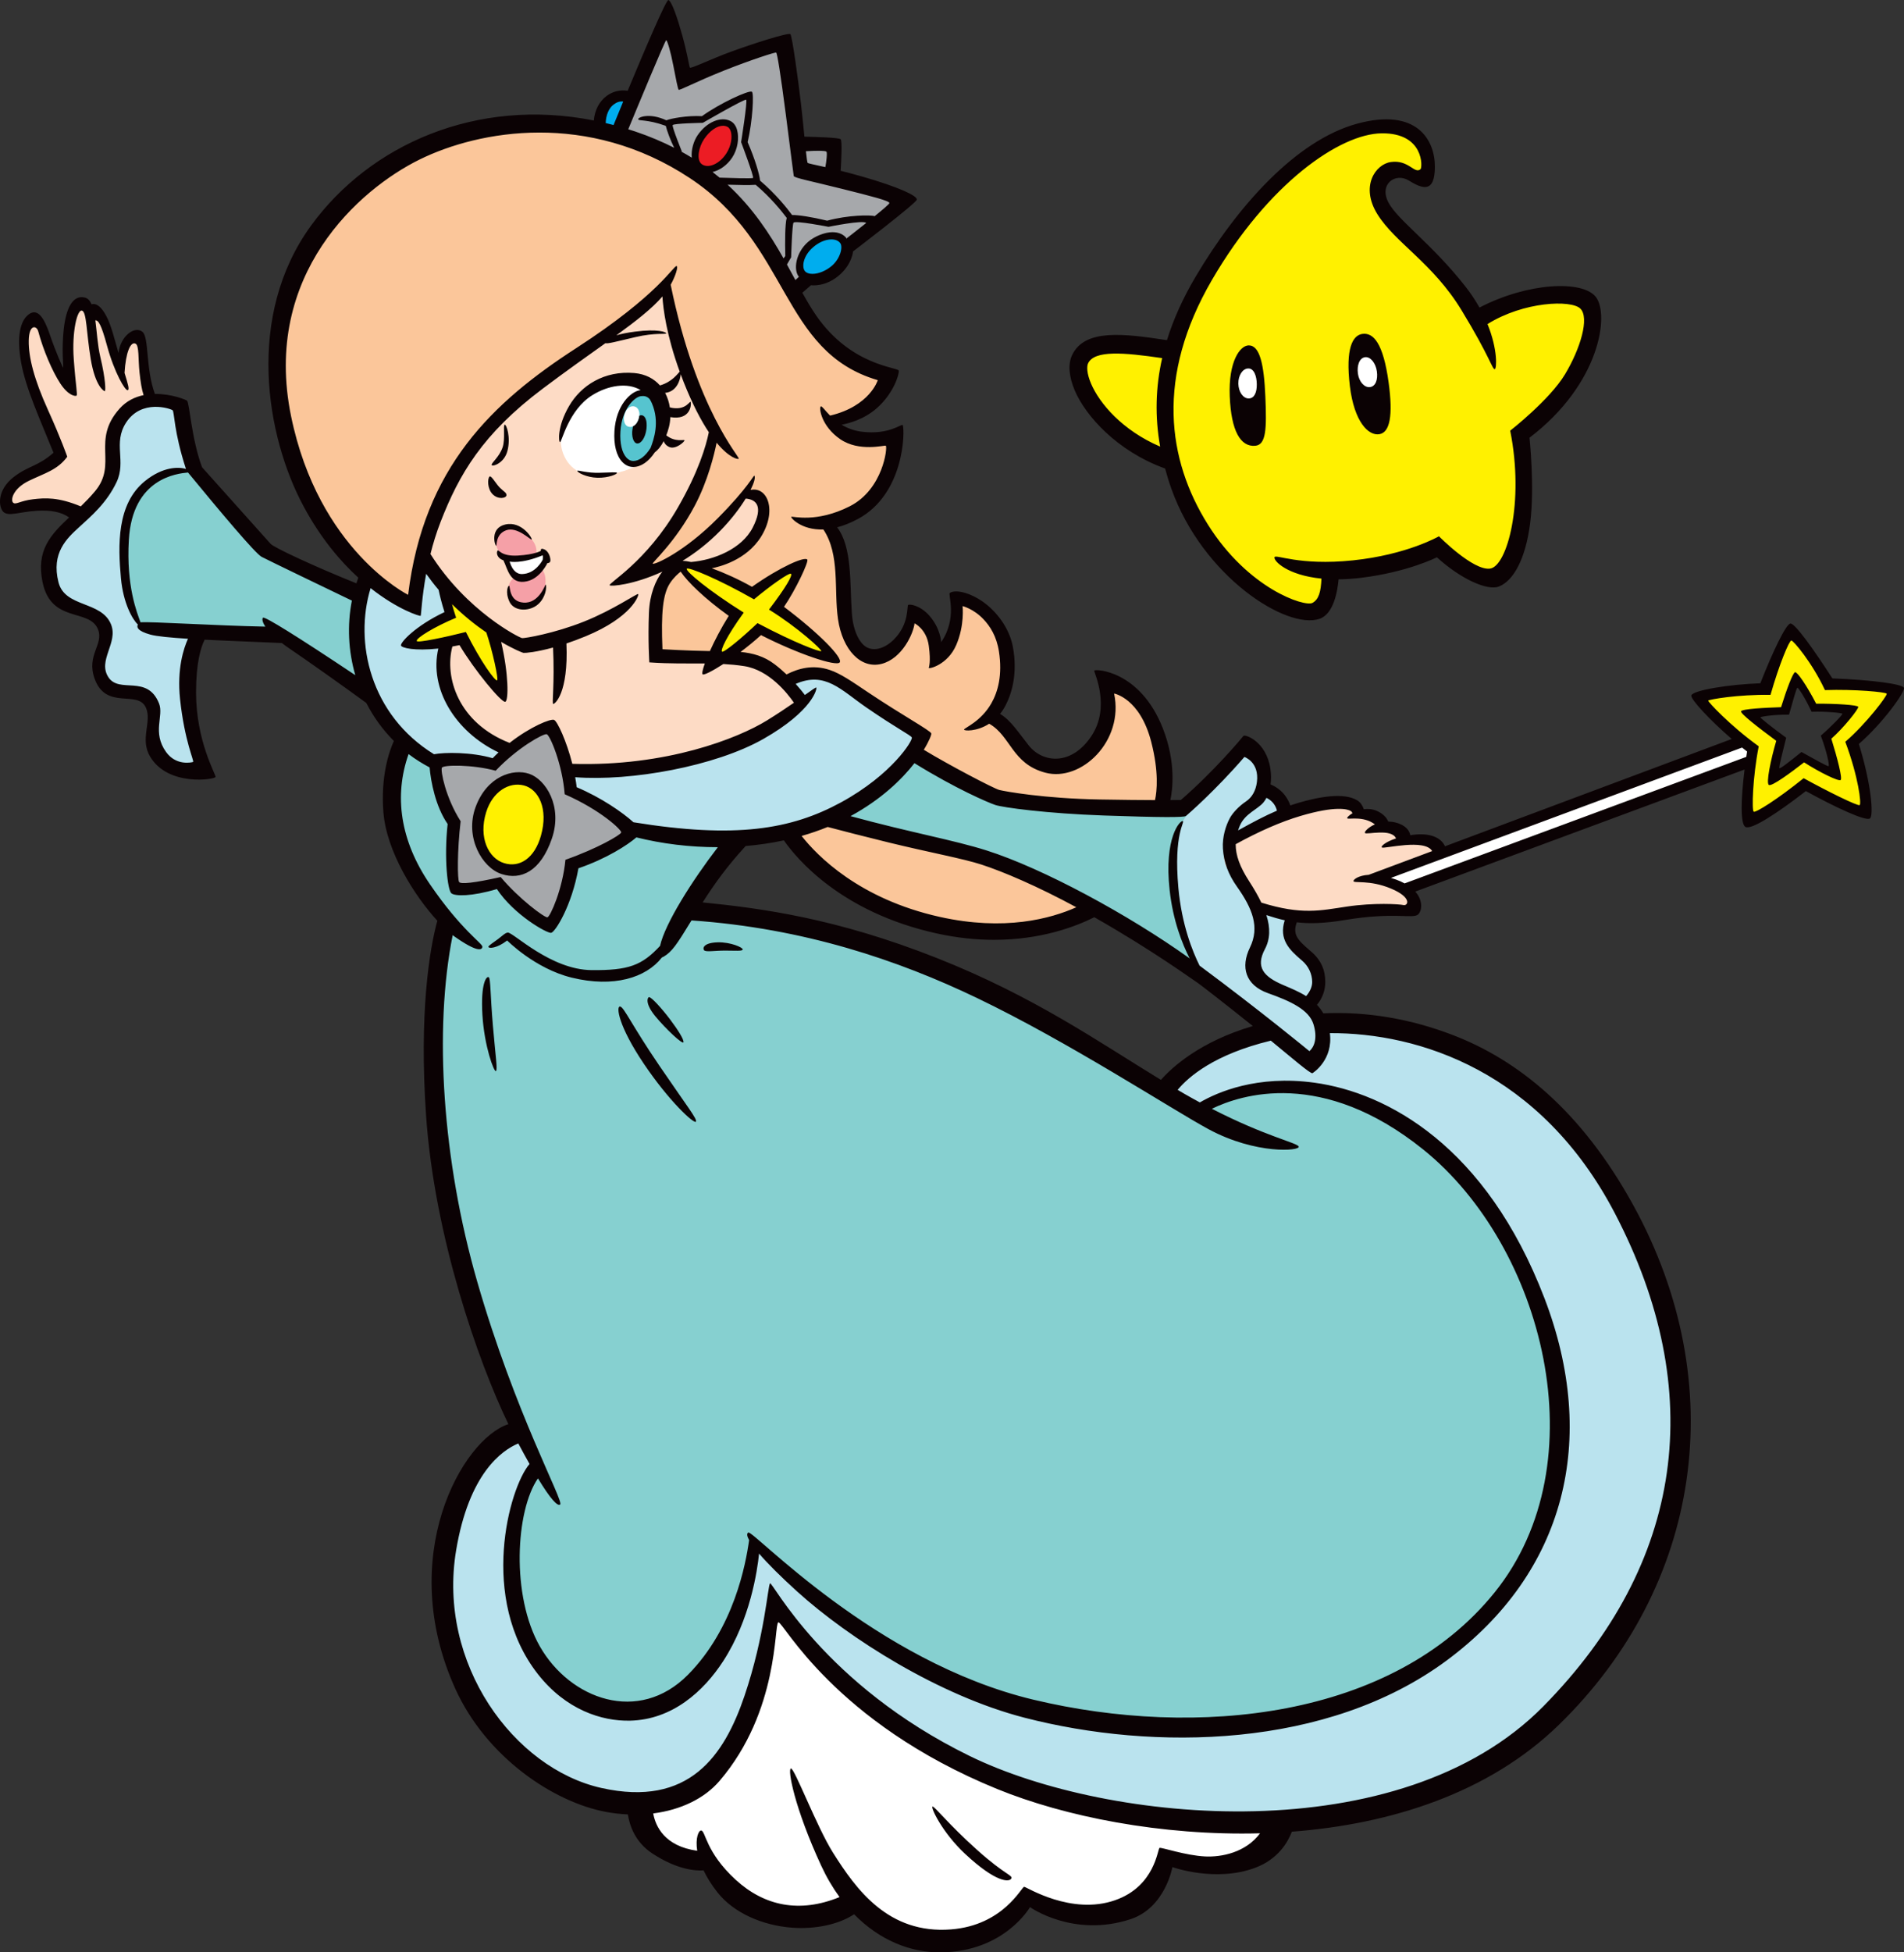 <?xml version="1.0" encoding="utf-8"?>
<!-- Generator: Adobe Illustrator 16.0.0, SVG Export Plug-In . SVG Version: 6.00 Build 0)  -->
<!DOCTYPE svg PUBLIC "-//W3C//DTD SVG 1.1//EN" "http://www.w3.org/Graphics/SVG/1.1/DTD/svg11.dtd">
<svg version="1.1" id="Layer_1" xmlns="http://www.w3.org/2000/svg" xmlns:xlink="http://www.w3.org/1999/xlink" x="0px" y="0px"
	 width="6809.359px" height="6979.56px" viewBox="0 0 6809.359 6979.56" enable-background="new 0 0 6809.359 6979.56"
	 xml:space="preserve">
<rect x="0" y="0" width="6809.359" height="6979.56" fill="#333333" stroke="none"/>
<g>
	<path fill="#FBC69A" d="M2382.631,1018.321c0,0-161.015,174.418-330.048,257.575c-169.067,83.157-300.402,267.973-407.88,407.85
		c-142.195,185.137-160.984,493.706-160.984,493.706s-330.022-160.993-437.356-547.356
		c-107.334-386.362-75.138-882.788,485.622-1118.88C2092.8,275.064,2559.684,618.521,2642.841,739.288
		c83.216,120.743,271.014,456.116,338.102,504.445c67.059,48.295,185.132,99.28,185.132,99.28s-8.02,115.295-190.487,171.703
		c0,0,59.006,64.394,104.641,61.695c45.601-2.631,118.103-10.735,118.103-10.735s5.3,238.812-225.467,305.896
		c0,0,37.581,131.486,40.275,233.433c2.694,102.004,21.454,238.786,93.927,249.529c72.446,10.744,144.86-88.545,150.274-150.215
		c0,0,85.821,18.788,93.9,134.143c0,0,37.552-2.69,56.315-69.749c18.788-67.084,18.788-126.123,18.788-126.123
		s152.965,21.42,171.729,174.385c18.822,152.939-45.605,241.485-45.605,241.485s64.428,56.314,101.954,128.812
		c37.552,72.473,152.931,64.368,217.325,18.764c64.394-45.631,112.664-174.419,85.881-270.984c0,0,150.3,13.435,212.004,273.708
		c61.67,260.215-244.201,536.638-244.201,536.638s-305.871,163.624-654.686,34.827c-348.841-128.787-434.688-316.58-442.737-311.25
		c-8.049,5.38-464.194-633.203-472.273-633.203c-8.02,0-21.457-214.644,61.759-308.569l-40.275-8.045l-112.689,48.296
		c0,0,131.482-142.222,193.211-268.319c61.704-126.131,88.542-262.938,88.542-262.938s-53.681-102.005-107.33-254.91
		C2385.266,1128.32,2382.631,1018.321,2382.631,1018.321z"/>
	<g>
		<path fill="#BAE3EE" d="M693.95,1675.668l-46.448-230.675c0,0-109.151-48.329-182.472,16.04
			c-73.35,64.394-60.827,152.087-71.566,196.815c-10.743,44.694-1.783,100.133-105.517,193.182
			c-103.768,92.989-146.674,160.984-91.236,266.506c55.438,105.571,146.674,35.789,180.654,125.245
			c33.98,89.415-48.324,84.001-3.571,189.521c44.695,105.58,114.478-1.729,164.526,68.054
			c50.143,69.783-39.339,139.531,30.414,214.635c69.808,75.138,152.088,42.94,152.088,42.94s-69.783-173.541-46.513-304.116
			c23.241-130.575,41.128-178.871,41.128-178.871S701.152,1668.524,693.95,1675.668z"/>
		<path fill="#BAE3EE" d="M1305.755,2053.134c0,0-57.222,257.583,26.842,441.809c84.034,184.285,232.521,225.379,227.137,227.226
			c-5.33,1.779,100.191-33.984,211.093,19.641l50.112-62.581c0,0-288.018-114.477-227.225-379.229c0,0-123.403,19.699-127.004-3.601
			c-3.542-23.241,134.176-94.77,134.176-94.77l-12.468-100.166c0,0-82.339-93.083-82.339-85.906
			c0,7.143-16.069,155.63-23.241,155.63c-7.173,0-82.306-51.871-82.306-51.871S1303.971,2051.354,1305.755,2053.134z"/>
		<path fill="#BAE3EE" d="M2031.977,2752.577c-5.329,1.754,10.77,84.06,10.77,84.06s180.624,67.936,200.324,127.008
			c0,0,198.569,42.907,384.608,32.163c185.983-10.71,336.229-55.463,382.766-94.777c46.542-39.365,232.585-139.522,295.161-275.486
			l-175.3-102.005c0,0-132.388-114.452-212.88-112.664c-80.463,1.813-110.876,28.63-110.876,28.63l55.408,66.207
			c0,0-16.04,57.226-160.955,125.245c-144.886,67.937-468.673,121.62-468.673,121.62H2031.977z"/>
		<path fill="#BAE3EE" d="M4239.354,2892.108c-5.355,1.754-42.881,98.345-41.127,255.787
			c1.787,157.417,94.836,341.618,96.59,346.998c1.764,5.354,248.654,202.146,241.478,202.146
			c-7.134,0-239.714,51.888-361.334,198.536l110.901,80.492c0,0,159.172-109.147,370.298-89.481
			c211.067,19.759,465.075,143.191,679.735,436.539c214.644,293.339,257.609,667.179,232.521,880.06
			c-25.021,212.881-57.311,492.382-477.599,751.34c-354.19,218.202-731.573,227.157-987.368,218.202
			c-255.848-8.922-631.533-107.335-847.897-239.689c-216.507-132.422-456.146-321.589-511.608-375.652
			c0,0-44.729-35.798-46.482-28.63c-1.872,7.176-19.699,325.544-236.181,511.558c-216.394,186.014-508.012-21.428-565.233-175.27
			c-50.286-135.138-94.778-270.106-60.827-404.274c33.985-134.177,94.808-207.501,89.423-207.501
			c-5.354,0-58.979-130.575-71.536-132.329c-12.527-1.788-135.901,33.951-228.979,304.091
			c-92.99,270.073-12.473,407.816,50.108,597.49c62.64,189.555,395.353,477.539,618.918,432.845
			c223.595-44.729,341.668-180.718,389.963-318.402c48.296-137.802,89.453-400.74,89.453-400.74s165.551,213.943,239.692,279.121
			c118.044,103.708,354.141,241.451,432.846,289.747c78.764,48.27,525.894,189.614,833.586,207.5
			c314.624,18.291,759.115-47.359,1001.738-186.047c250.433-143.099,445.402-330.866,604.607-672.568
			c159.162-341.668,125.245-726.251,41.178-1078.63c-84.152-352.387-375.713-642.158-583.205-762.016
			c-207.467-119.865-397.08-153.876-615.316-141.319l-44.693-78.679c0,0,37.551-41.187,26.808-114.502
			c-10.71-73.35-134.117-93.023-89.423-211.068c0,0-101.971-16.132-112.689-16.132c-10.734,0-41.119-71.536-50.049-71.536
			c-8.956,0-57.252-93.016-62.641-93.016c-5.379,0,0-78.653,0-78.653l205.68-102.03c0,0-3.508-57.251-71.503-84.034
			c0,0-4.772-93.285-82.306-169.974C4445.033,2650.598,4239.354,2892.108,4239.354,2892.108z"/>
	</g>
	<path fill="#FFF100" d="M5096.172,643.575c16.133-6.03,27.754-122.552-50.074-168.183
		c-77.777-45.604-219.998-42.911-440.021,144.945c-220.023,187.797-391.752,494.574-418.56,642.158
		c0,0-265.688-72.447-313.983,29.532s158.354,337.157,313.983,347.9c0,0,53.591,204.836,185.077,363.13
		c131.478,158.346,300.566,185.221,330.048,177.108c51.896-14.276,50.96-150.267,50.96-150.267s138.68,1.755,213.783-19.674
		c75.137-21.486,168.16-57.226,168.16-57.226s171.729,131.452,214.61,112.639c42.966-18.797,136.866-214.609,85.906-509.771
		c0,0,158.294-131.511,203.925-230.741c45.631-99.307,115.379-270.157-69.749-264.777c-185.17,5.389-282.604,78.738-282.604,78.738
		s-101.979-157.413-203.958-250.462c-99.104-90.389-178.812-197.048-150.267-243.294
		C4989.783,554.127,5074.753,651.628,5096.172,643.575z"/>
	<path fill="#FFFFFF" d="M4457.59,1286.64c28.452-9.479,56.314,37.586,51.019,85.881c-5.448,48.296-21.546,85.788-42.999,88.513
		c-21.453,2.689-50.986-26.843-50.986-91.202C4414.623,1305.429,4433.445,1294.693,4457.59,1286.64z"/>
	<path fill="#FFFFFF" d="M4876.148,1247.301c18.148-5.558,64.402,26.842,64.402,77.827c0,50.96-5.329,91.235-29.48,96.54
		c-24.178,5.414-67.059-13.408-67.059-77.803C4844.012,1279.497,4841.32,1258.077,4876.148,1247.301z"/>
	<g>
		<path fill="#FDDBC5" d="M1538.306,2019.157l46.481,71.536l21.513,96.65l-17.882,121.586c0,0-43,214.609,225.349,375.652
			l218.21,60.827c0,0,540.238,42.932,829.981-239.697c0,0-57.222-100.191-153.783-135.931
			c-96.595-35.798-372.081-28.655-372.081-28.655s-23.271-237.909,81.398-313.924c0,0,151.151,17.01,229.827-54.561
			c78.737-71.562,132.362-189.581,17.915-203.925c0,0-51.896,80.492-144.886,160.992
			c-93.078,80.518-214.698,109.114-225.408,110.927c-10.714,1.729,100.191-114.502,155.655-220.023
			c55.438-105.546,110.876-289.797,110.876-289.797s-110.876-157.418-143.103-313.014
			c-32.167-155.663-41.152-186.072-41.152-186.072s-130.546,114.502-389.935,295.161
			c-259.362,180.649-364.913,355.953-418.593,477.599c-53.685,121.645-50.084,200.349-50.084,200.349L1538.306,2019.157z"/>
		<path fill="#FDDBC5" d="M284.347,1843.854c0,0-48.296-37.552-119.832-37.552c-71.566,0-127.004,28.597-134.177,5.355
			c-7.168-23.267-30.409-59.006,39.369-96.591c69.753-37.552,143.073-76.917,137.714-78.705
			c-5.354-1.754-35.764-141.285-69.748-193.215c-33.951-51.862-62.581-221.812-42.94-262.93
			c19.67-41.128,42.94-57.252,48.295-17.853c5.359,39.306,100.166,196.689,100.166,203.891c0,7.143-10.714-123.433-1.758-166.339
			c8.926-42.975,30.38-116.35,51.866-109.147c21.454,7.168,32.197,30.435,32.197,30.435s32.227-16.099,42.94,19.674
			c10.71,35.798,58.979,178.837,58.979,178.837s12.527-78.646,26.838-96.557c14.345-17.887,41.157-25.055,46.512-8.931
			c5.414,16.073,21.483,166.339,46.508,216.423c0,0-69.749,10.743-93.02,33.984c-23.211,23.241-44.694,80.492-55.438,128.812
			c-10.714,48.304,21.457,103.708-12.498,144.861c-30.704,37.146-88.979,93.2-100.133,103.767
			C284.987,1843.213,284.347,1843.854,284.347,1843.854z"/>
		<path fill="#FDDBC5" d="M4384.215,3020.896c0,0-19.648,57.251,10.769,91.236c30.384,33.926,85.872,85.821,94.777,121.619
			c0,0,103.817,41.153,178.93,46.474c75.104,5.389,171.72-16.098,245.019-23.207c73.35-7.168,136.015,3.567,139.557-7.168
			c3.602-10.718,5.355-51.896-37.552-78.738c-42.915-26.842-103.767-28.57-103.767-28.57l148.461-60.878l84.068-28.63
			c0,0,12.497-44.694-114.452-50.049c0,0-30.409-46.482-73.324-51.896c0,0-28.655-30.384-85.906-39.34
			c0,0-29.911-58.516-166.313-30.408c-173.541,35.764-307.718,135.955-313.098,135.955"/>
	</g>
	<g>
		<path fill="#F5A0A7" d="M1912.146,1986.927c7.143,0,17.882-40.217-28.63-76.04c-46.537-35.713-83.183-34.836-103.759,1.813
			c-20.551,36.7,13.404,77.861,31.319,77.861c0,0,40.242,7.143,42.937,6.231C1856.736,1995.883,1912.146,1986.927,1912.146,1986.927
			z"/>
		<path fill="#F5A0A7" d="M1934.505,2031.655c0,0,25.143,16.301,13.408,76.039c-9.808,50.083-70.659,65.305-94.807,60.827
			c-24.147-4.512-63.487-80.492-3.542-110.024c0,0,11.62,8.98,29.447,5.354C1896.924,2060.276,1934.505,2031.655,1934.505,2031.655z
			"/>
	</g>
	<path fill="#FFFFFF" d="M2148.267,1698.065c55.464-1.788,118.074-21.487,152.936-48.296
		c34.892-26.842,80.492-115.412,47.418-201.269c-33.104-85.812-79.585-106.39-169.067-79.581
		c-89.447,26.842-149.363,93.926-169.062,166.373c-19.641,72.438,20.609,137.743,66.211,152.932
		C2122.331,1703.42,2148.267,1698.065,2148.267,1698.065z"/>
	<path fill="#56C4CF" d="M2209.967,1523.673c8.487-62.345,46.541-123.433,97.497-117.167c50.96,6.231,58.132,87.635,44.698,150.24
		c-13.438,62.606-50.054,108.237-83.127,101.103C2235.927,1650.706,2196.562,1622.076,2209.967,1523.673z"/>
	<path fill="#FFFFFF" d="M1811.979,1997.645c0,0,14.315,77.01,67.033,66.207c52.799-10.718,74.257-66.207,74.257-66.207
		l-10.744-23.216C1942.524,1974.429,1881.702,2004.812,1811.979,1997.645z"/>
	<g>
		<path fill="#86D0D0" d="M1287.839,2134.536c0,0-21.424,217.334,26.842,340.767l-305.841-195.905l-485.682-37.526
			c0,0-37.581,0-64.423-144.945c-26.812-144.86-14.606-339.594,112.719-399.771c73.763-34.887,147.58-2.664,147.58-2.664
			l118.019,154.28l110.028,118.052c0,0,237.467,111.34,238.812,115.38C1187.209,2086.216,1287.839,2134.536,1287.839,2134.536z"/>
		<path fill="#86D0D0" d="M1439.463,2649.695c-1.379,3.98-80.526,169.029-18.764,347.487
			c61.67,178.406,175.709,296.484,169.005,299.2c-6.704,2.698-24.147,233.372-25.464,237.445
			c-1.349,4.006-24.177,225.379,34.857,713.746c59.039,488.283,227.167,787.896,329.146,998.61c0,0-111.344,126.949-96.59,400.622
			c14.749,273.674,241.915,461.525,339.88,461.525c97.881,0,321.185,11.621,440.021-282.604
			c75.104-186.098,104.67-303.231,96.62-300.541c-8.078,2.665,401.585,326.48,575.978,425.762
			c174.363,99.229,533.504,205.248,733.391,225.319c199.919,20.171,647.514,3.162,894.404-132.33
			c246.865-135.483,432.879-191.427,592.109-572.435c168.067-402.26,42.004-750.396-97.469-1026.769
			c-139.564-276.363-448.125-497.736-652.051-543.308c-203.958-45.664-389.086,8.02-462.849,68.408
			c0,0-246.866-135.551-417.244-241.511c-170.388-105.96-463.288-244.175-751.281-346.121
			c-288.018-101.979-654.74-123.398-654.74-123.398s196.9-272.013,175.354-264.777c-5.385,1.779-184.251-3.575-189.64-5.389
			c-5.355-1.754-202.107-23.207-202.107-23.207s-35.743,80.492-198.541,110.901c0,0-53.709,227.132-87.724,230.733
			c-33.955,3.575-180.595-144.887-180.595-144.887s-132.389,32.197-153.876,14.311c-21.453-17.877-7.139-241.477-7.139-241.477
			s-82.31-182.438-69.782-209.279L1439.463,2649.695z"/>
		<path fill="#86D0D0" d="M2958.607,2938.591c0,0,522.297,105.513,593.859,132.354c71.537,26.876,475.819,218.27,728.039,393.539
			c0,0-85.881-177.083-84.033-352.353c1.754-175.363,64.368-211.102,58.979-214.694c-5.389-3.575-549.169-3.601-676.144-42.94
			c-127-39.339-300.541-178.812-307.684-171.728c-5.359,5.414-118.048,132.389-130.546,135.955
			C3128.522,2822.301,2958.607,2938.591,2958.607,2938.591z"/>
	</g>
	<g>
		<path fill="#A6A8AB" d="M1767.259,2732.903c0,0,157.384-146.699,196.753-132.414c39.335,14.285,84.093,223.624,84.093,223.624
			s209.251,112.655,209.251,153.816c0,41.153-209.251,109.147-209.251,109.147s-50.083,207.492-82.339,219.99
			c-32.167,12.531-180.595-144.887-180.595-144.887s-132.389,34.011-153.876,14.311c-21.453-19.64-7.139-241.477-7.139-241.477
			s-94.836-171.728-62.58-205.704C1593.714,2695.326,1767.259,2732.903,1767.259,2732.903z"/>
		<path fill="#A6A8AB" d="M2205.518,480.777c0,0,182.442,59.038,286.176,137.743c103.788,78.738,250.462,250.437,255.817,257.579
			c5.389,7.168,84.067,171.754,84.067,171.754l398.919-341.669c0,0-243.289-73.319-248.678-78.733c-5.355-5.33,0-103.733,0-103.733
			s-114.443-8.931-125.187-5.359c-10.715,3.601-44.725-368.48-44.725-368.48l-363.126,126.975l-59.068-202.142l-105.487,227.226
			L2205.518,480.777z"/>
	</g>
	<path fill="#EC1C24" d="M2503.344,597.097c12.995,13.932,77.798,5.296,108.649-45.66c30.848-50.989,20.168-93.9-8.02-111.344
		c-28.217-17.448-81.9,18.788-107.334,63.044C2471.146,547.423,2484.551,576.959,2503.344,597.097z"/>
	<g>
		<path fill="#00ADEE" d="M2267.247,348.856c-4.064,5.385-55.084,147.61-61.729,148.926c-6.763,1.375-65.709-26.842-65.709-30.852
			c0-4.04-10.772-61.7,34.828-99.281C2220.271,330.063,2267.247,348.856,2267.247,348.856z"/>
		<path fill="#00ADEE" d="M3011.148,851.952c24.439,15.601,13.375,103.291-32.226,130.133
			c-45.602,26.871-97.937,28.187-109.995,8.079c-12.093-20.168-18.793-76.513,40.242-123.434
			C2968.208,819.811,2996.366,842.583,3011.148,851.952z"/>
	</g>
	<g>
		<path fill="#FFFFFF" d="M2760.042,5725.512c-8.227,5.034-30.414,293.406-112.723,461.5
			c-82.247,168.136-135.931,218.244-339.855,271.92c0,0-25.025,193.215,207.525,196.757c0,0,75.108,135.964,246.865,182.472
			c171.669,46.507,286.146-39.374,286.146-39.374s125.216,132.423,321.969,146.648c196.782,14.336,304.15-175.27,304.15-175.27
			s193.384,108.127,307.658,75.104c160.985-46.482,193.182-200.299,193.182-200.299s103.733,46.482,246.831,7.177
			c143.107-39.373,161.019-135.989,161.019-135.989s-136.226,45.833-622.519-35.739
			c-533.096-89.447-826.414-379.254-944.458-475.811C2897.756,5907.949,2783.249,5711.227,2760.042,5725.512z"/>
		<polygon fill="#FFFFFF" points="6232.939,2652.386 6265.17,2676.504 6246.373,2730.188 5028.186,3181.003 4978.566,3155.477 
			4927.606,3143.451 4961.127,3116.609 		"/>
	</g>
	<g>
		<g>
			<g>
				<path fill="#FFF100" d="M1588.418,2101.463c-5.418,1.754,19.67,96.565,19.67,96.565s-139.531,62.605-134.177,100.191
					c5.33,37.552,182.442-17.887,182.442-17.887s118.073,198.512,139.527,187.768c21.428-10.71-30.38-228.953-30.38-228.953
					L1588.418,2101.463z"/>
				<path fill="#FFF100" d="M2438.01,2019.157c-9.833,11.528,110.905,127,186.072,173.508c0,0-85.852,152.028-67.965,166.348
					c21.808,17.439,162.771-103.733,162.771-103.733s232.547,110.876,250.433,91.235c17.887-19.732-187.797-169.915-187.797-169.915
					s85.852-135.964,67.936-153.875c-17.882-17.887-155.6,100.191-155.6,100.191S2459.526,1994.128,2438.01,2019.157z"/>
			</g>
			<path fill="#FFF100" d="M1887.116,2790.129c56.463,17.793,98.408,118.078,67.97,196.757
				c-30.414,78.738-75.138,159.172-159.205,116.29c-84.094-42.975-101.946-96.624-76.921-187.826
				C1744.018,2824.113,1790.525,2759.745,1887.116,2790.129z"/>
		</g>
		<path fill="#FFF100" d="M6783.01,2464.559c-14.311-28.629-243.23-23.24-243.23-23.24s-107.368-178.896-141.319-178.896
			l-85.881,196.748l-221.837,26.876l28.631,60.818l145.797,129.64c0,0-18.764,224.526-4.453,240.6
			c14.285,16.099,194.969-109.063,194.969-109.063s198.537,105.496,214.669,96.532c16.065-8.922-41.153-248.62-41.153-248.62
			S6797.354,2493.155,6783.01,2464.559z M6530.789,2634.499c0,0,41.153,121.62,34.02,128.788
			c-7.202,7.176-116.266-53.676-116.266-53.676s-91.235,71.562-103.792,67.995c-12.497-3.576,28.688-130.551,28.688-130.551
			s-116.324-78.738-105.555-94.861c10.744-16.073,116.29-12.473,116.29-12.473s25.905-107.419,42.915-107.419
			c14.311,0,62.605,96.65,62.605,96.65s121.646-5.414,130.576,7.168C6629.201,2548.652,6530.789,2634.499,6530.789,2634.499z"/>
	</g>
	<path fill="#FFFFFF" d="M2271.699,1453.924c11.179,4.385,19.666,20.518,12.527,43.37c-8.049,25.67-25.172,32.847-38.931,27.256
		c-14.311-5.794-18.324-28.63-9.369-50.108C2243.07,1457.288,2258.147,1448.477,2271.699,1453.924z"/>
	<path id="line" fill="#0B0204" d="M2136.646,1707.898c-39.369-0.911-74.23-19.674-71.536-25.055
		c1.374-2.842,35.797,8.981,79.699,7.253c42.94-1.603,60.009-2.336,61.615-0.085
		C2209.616,1694.633,2175.986,1708.834,2136.646,1707.898z M2278.843,1585.343c14.311,0.936,29.502-21.429,33.103-51.838
		c3.571-30.468-4.481-48.329-17.886-49.206c-2.487-0.143-5.123,0.734-7.641,2.201c-0.408,3.391-0.965,6.907-2.192,10.794
		c-4.596,14.606-12.118,23.039-20.285,26.725c-0.848,3.313-1.522,6.763-2.079,10.339
		C2257.912,1560.406,2265.434,1584.491,2278.843,1585.343z M1814.673,1612.185c12.882-49.35-3.597-95.714-9.862-93.926
		c-6.177,1.779,2.69,51.011-7.172,80.492c-11.68,35.03-41.094,56.374-39.311,63.517
		C1760.087,1669.436,1803.023,1656.904,1814.673,1612.185z M1811.076,1771.381c1.784-9.799-8.96-13.399-23.241-27.719
		c-14.344-14.285-30.822-44.754-36.675-40.242c-8.053,6.232-8.96,43.817,10.74,63.518
		C1781.569,1786.603,1809.289,1781.223,1811.076,1771.381z M1968.489,2003.059c0,10.912-10.743,9.833-10.743,9.833
		s-25.024,54.562-73.35,65.271c-60.764,13.526-68.842-44.72-84.063-75.104c-24.147-8.078-25.906-28.63-20.576-34.896
		c4.241-4.941,10.769,21.487,72.502,17.92c61.699-3.634,82.246-17.043,82.246-17.043s-3.571-11.611,11.591-5.354
		C1961.317,1969.985,1968.489,1990.562,1968.489,2003.059z M1940.8,1985.147c-77.831,32.197-118.077,22.39-118.077,22.39
		s10.654,45.31,43.817,44.694c50.083-0.877,74.26-50.985,74.26-50.985C1942.555,1991.404,1940.8,1985.147,1940.8,1985.147z
		 M1810.195,1895.69c39.369-14.276,86.729,34.921,91.206,33.134c4.479-1.839-34.832-67.961-94.807-53.65
		c-54.473,12.97-37.582,73.29-32.168,75.955C1777.737,1952.832,1770.826,1910.035,1810.195,1895.69z M1871.895,2154.236
		c-51.804-4.158-46.596-56.67-50.956-59.941c-3.63-2.665-15.191,21.479,0.848,56.314c14.576,31.607,58.162,35.798,89.481,18.789
		c40.773-22.153,45.572-75.104,40.242-79.582C1949.958,2088.552,1928.243,2158.688,1871.895,2154.236z M1701.107,2884.527
		c40.246-108.743,132.768-138.241,191.807-118.137c57.926,19.817,120.768,115.412,80.521,232.116
		c-40.246,116.669-110.024,148.925-179.807,126.089C1723.851,3101.801,1660.979,2992.738,1701.107,2884.527z M1803.023,3085.729
		c55.319,17.067,108.708-17.414,131.481-97.906c27.808-98.059-9.364-166.398-60.384-179.782
		c-53.474-14.108-112.689,21.9-135.492,95.655C1710.679,2994.113,1746.679,3068.314,1803.023,3085.729z M1748.027,3493.578
		c-8.078-5.389-29.536,21.453-22.802,134.117c6.699,112.689,41.562,205.3,48.266,201.285c6.733-4.064-1.315-52.359-10.714-162.359
		C1753.383,3556.598,1754.728,3498.056,1748.027,3493.578z M2488.59,4010.078c6.7-8.046-29.536-52.276-130.166-199.886
		c-100.601-147.576-127.118-210.747-140.847-211.971c-14.724-1.383-6.704,68.399,84.531,203.926
		C2393.315,3937.605,2481.856,4018.131,2488.59,4010.078z M2444.305,3725.66c1.345-10.71-20.079-44.314-48.295-81.866
		c-28.188-37.526-67.527-81.049-75.138-79.118c-5.355,1.35-14.754,22.77,22.828,68.408
		C2381.227,3678.681,2442.955,3736.404,2444.305,3725.66z M2593.2,3398.277c37.582,0,61.733,2.749,63.079-3.98
		c1.315-6.704-42.94-26.842-89.892-25.501c-46.945,1.324-54.999,18.797-48.295,28.157
		C2523.305,3404.273,2555.645,3398.277,2593.2,3398.277z M3494.836,6613.658c-105.02-94.052-153.285-157.712-159.871-155.275
		c-7.173,2.598,34.099,92.079,116.703,169.207c111.424,103.995,158.024,100.866,164.812,88.394
		C3623.303,6703.427,3595.82,6704.127,3494.836,6613.658z M6647.957,2659.646c43.471,140.374,53.625,253.89,39.871,266.008
		c-13.789,12.144-126.739-41.009-229.418-97.594c-99.078,76.57-194.27,139.97-216.077,128.18
		c-18.325-9.925-16.655-97.122-3.128-205.273L5061.58,3187.269c30.266,34.475,22.482,71.681,9.598,82.247
		c-19.666,16.098-84.355-10.095-262.99,19.699c-71.511,11.882-124.191,13.434-170.354,8.02
		c-16.216,43.345,3.163,63.196,46.567,100.486l3.601,3.104c37.67,31.725,51.34,68.138,51.635,108.649
		c0.262,30.646-10.271,59.301-29.676,82.744c8.459,8.931,16.09,18.966,22.677,30.351c156.624-7.228,312.987,19.792,464.105,77.953
		c229.452,88.242,458.312,268.665,645.118,609.194c351.595,640.844,242.852,1360.56-267.146,1856.778
		c-251.022,244.201-601.326,354.757-954.53,381.624c-14.016,36.944-48.878,98.176-130.896,128.939
		c-141.927,53.271-296.359-2.319-296.359-2.319s-25.205,145.156-149.742,186.19c-204.895,67.295-359.529-43.117-359.529-43.117
		s-90.823,159.087-317.9,161.718c-110.497,1.375-221.107-44.256-311.171-136.191c-55.704,36.733-138.654,53.911-220.786,48.033
		c-105.399-7.614-209.428-52.191-267.939-126.333c-22.301-28.242-38.168-54.562-49.641-78.612
		c-27.955,1.99-93.985-1.762-183.525-60.683c-62.168-40.892-81.34-101.364-87.197-139.354c-25.172-1.256-50.749-3.888-76.625-8.66
		c-191.546-35.216-430.417-197.988-540.269-440.047c-214.462-472.75,24.469-892.827,189.61-946.478
		c-109.526-226.23-264.427-673.302-294.221-1100.792c-25.758-368.628,12.438-598.637,40.069-698.854
		c-82.133-89.397-182.468-248.122-193.034-389.643c-9.428-126.3,19.493-212.712,37.611-253.047
		c-40.306-40.394-73.235-86.286-98.521-135.778c-77.305-56.695-212.62-152.501-273.122-193.393
		c-10.714-7.261-20.314-14.227-28.979-20.922c-86.403-4.04-188.177-7.522-276.073-11.975
		c-13.496,26.631-30.792,81.513-30.792,188.501c0,175.295,71.507,293.373,69.748,302.304c-1.783,8.955-169.94,35.764-234.334-73.325
		c-37.113-62.9,7.168-123.433-14.314-173.541c-28.655-66.974-143.103,10.744-184.255-105.546
		c-29.621-83.748,33.984-121.653,12.526-175.271c-30.704-76.807-168.127-19.699-198.565-169.948
		c-22.714-112.453,28.537-167.537,95.241-230.21c-27.833-19.371-64.015-26.834-115.792-23.79
		c-60.853,3.542-101.478,21.951-119.832,3.567c-16.124-16.099-24.351-76.275,37.556-124.31
		c51.867-40.25,86.754-37.586,142.222-86.783c-47.414-118.019-100.015-230.649-116.319-325.578
		c-15.163-88.512-3.542-145.764,27.748-169.005c31.32-23.266,54.562,10.719,75.167,71.537
		c20.547,60.826,47.359,121.619,48.236,118.955c0.911-2.665-6.232-65.271,1.813-137.685c8.053-72.507,31.349-124.344,76.073-112.748
		c10.507,2.749,17.886,11.409,23.507,23.94c18.848-5.414,36.384,11.857,51.984,40.773c18.468,34.128,29.709,83.452,44.315,133.384
		c6.995-61.468,58.566-98.665,85.847-75.517c23.738,20.112,10.655,129.639,44.167,221.752
		c59.861-0.675,112.049,21.158,115.063,24.177c8.927,8.931,16.099,137.718,53.65,237.936c0,0,232.521,259.337,245.077,273.647
		c11.916,13.637,159.965,82.306,306.87,141.37c2.167-6.789,4.419-13.577,6.877-20.281
		c-64.335-58.719-133.468-140.172-193.94-251.664c-137.481-253.477-209.284-685.124,25.055-1007.067
		c209.983-288.517,590.785-459.013,1011.226-375.653c3.158-36.734,19.168-67.995,45.808-87.778
		c22.128-16.364,48.759-22.655,75.28-18.473C2301.7,187.843,2382.866-3.412,2390.65,0.046
		c12.059,5.414,32.167,64.423,49.615,127.468c17.911,64.659,24.206,108.624,26.842,114.009c2.69,5.385,69.808-28.128,146.231-56.314
		c78.063-28.744,206.619-69.783,213.318-63.049c6.704,6.703,28.188,166.343,37.557,245.49c4.157,35.267,8.635,80.901,12.645,121
		c38.812,0.763,123.374,2.955,129.576,9.133c6.005,6.029,2.285,77.098,0.03,112.748c22.334,5.562,47.389,12.178,75.078,20.079
		c131.481,37.556,200.003,69.458,197.225,83.187c-2.665,13.374-228.047,185.132-228.047,185.132s-2.72,41.566-44.286,80.467
		c-51.98,48.616-105.984,40.242-105.984,40.242l-31.025,26.876c16.39,29.473,32.636,57.04,49.755,81.808
		c125.25,180.684,293.406,184.251,295.189,196.808c1.817,12.506-17.853,80.467-78.649,134.117
		c-46.419,40.95-102.034,54.797-125.92,59.072c19.379,11.646,43.059,21.36,72.211,25.021
		c100.162,12.531,144.009-31.319,146.703-23.267c7.695,23.064,5.355,245.044-159.201,334.526
		c-27.659,14.985-52.714,24.497-75.575,30.502c54.24,71.063,44.783,198.072,52.743,308.476
		c4.508,62.261,27.251,106.921,53.655,120.709c28.798,15.078,66.531,1.932,96.59-28.183c55.817-55.733,45.605-119.368,50.99-123.407
		c5.384-4.006,42.936,1.315,75.107,37.552c41.035,46.137,42.966,95.309,42.966,95.309c59.039-85.906,23.709-170.994,30.822-175.801
		c20.138-13.4,71.419-1.839,119.419,32.23c45.402,32.163,92.939,90.562,106.019,159.635c17.532,93.227-2.462,164.324-25.519,209.28
		c-6.088,11.891-12.943,22.162-20.205,31.202c39.256,23.393,66.039,67.235,103.354,113.692
		c49.645,61.695,151.624,72.473,222.747-33.546c71.098-105.96,9.428-228.044,10.744-234.772
		c1.314-6.705,163.615-2.699,245.516,206.614c47.452,121.442,34.625,219.146,26.783,256.142c25.172-0.118,37.586-0.354,37.586-0.354
		c119.831-103.759,218.234-221.777,223.623-228.921c5.355-7.201,82.281,19.615,96.558,117.994
		c2.876,19.606,2.876,38.311,0.616,55.404c46.658,19.404,64.427,56.728,70.516,75.044c8.955-3.069,18.029-6.055,27.28-8.778
		c71.208-21.158,164.434-39.306,212.881-8.956c11.241,7.025,18.493,18.848,22.769,31.32c14.311-2.024,29.828-1.079,45.167,5.354
		c24.733,10.508,36.852,25.67,42.325,38.783c8.222,0.118,16.798,1.029,25.636,3.222c37.67,9.428,50.167,29.793,53.068,45.487
		c6.646-0.911,13.113-1.932,20.315-2.521c64.418-5.271,93.959,19.438,103.732,42.122l1025.596-383.613
		c-78.856-68.054-148.521-143.015-144.447-155.866c5.65-18.324,135.728-39.457,246.654-43.227
		c45.58-116.004,91.615-211.161,107.367-213.59c15.779-2.513,83.124,91.995,150.275,196.058
		c141.074,5.557,251.284,20.078,255.965,33.833C6813.95,2472.814,6734.807,2584.07,6647.957,2659.646z M4434.382,2951.088
		c-2.64,5.878-4.63,11.705-6.562,17.591c51.99-28.95,95.807-52.191,138.95-70.634c-3.104-13.054-12.001-33.538-37.409-45.833
		c-3.305,6.173-6.848,11.856-10.979,16.655C4496.372,2894.503,4453.406,2907.911,4434.382,2951.088z M3947.818,2915.35
		c-205.737-7.177-361.309-28.655-388.176-37.586c-25.762-8.576-142.279-58.482-289.249-149.481
		c-45.074,57.866-118.398,129.318-228.629,189.318c213.703,58.339,371.204,85.881,487.376,122.961
		c200.182,63.786,505.293,228.136,725.553,385.722c-26.404-51.365-59.688-134.606-71.654-243.989
		c-20.812-189.176,37.965-250.407,46.92-246.866c8.956,3.627-33.486,42.502-15.635,239.31
		c11.975,131.714,51.104,227.866,75.754,277.274c220.664,163.742,392.89,305.846,392.89,305.846
		c16.099-14.311,30.417-44.694,14.345-96.616c-16.1-51.896-82.306-82.255-162.799-110.876
		c-80.525-28.63-98.378-93.049-64.427-162.772c35.714-73.231,9.133-139.674-46.508-218.235
		c-30.384-42.94-46.921-86.379-50.083-135.989c-2.605-41.103,10.482-82.373,25.088-109.063
		c10.71-19.732,33.893-43.497,57.251-59.038c21.454-14.312,35.359-38.168,39.34-69.749c8.922-71.57-44.728-89.481-44.728-89.481
		c-101.972,118.077-202.172,205.712-209.34,211.067C4233.998,2922.492,4153.506,2922.492,3947.818,2915.35z M4480.477,3667.971
		c-86.699-69.521-193.418-152.939-203.571-158.732c-9.428-5.389-152.112-110.261-363.239-230.211
		c-68.754,34.39-192.423,80.812-358.678,80.812c-63.314,0-132.709-6.754-207.614-23.469
		c-339.122-75.575-497.623-265.569-544.013-332.105c-44.871,9.631-90.62,16.276-136.634,20.172
		c-64.719,70.566-109.498,131.976-153.787,201.556c211.447,21.479,476.928,56.163,838.3,199.177
		c348.398,137.836,577.259,299.411,800.681,435.342C4192.138,3814.788,4291.891,3723.704,4480.477,3667.971z M3006.903,2868.867
		c184.255-100.191,259.362-223.649,253.979-232.614c-5.33-8.922-53.65-32.163-162.772-107.3
		c-90.823-62.581-146.994-130.078-252.452-84.094c14.429,16.04,25.581,30.03,32.896,39.66
		c24.502-17.473,38.901-27.837,40.626-26.665c4.099,2.725-12.025,83.183-189.112,183.821
		c-171.931,97.645-473.767,152.139-672.978,136.808c2.134,11.94,4.01,23.882,5.326,35.797
		c87.546,36.853,163.974,89.912,203.077,125.271C2630.373,2998.624,2828.884,2965.602,3006.903,2868.867z M1647.394,2935.892
		c-12.523,105.556-11.621,209.313-5.355,217.367c6.296,8.045,52.773,3.593,148.487-17.92
		c66.211,78.738,157.388,145.822,167.221,144.009c9.862-1.779,54.591-101.034,64.423-205.704
		c114.478-40.275,196.724-88.546,199.447-97.501c2.665-8.931-75.137-81.369-202.137-136.808
		c-8.054-106.432-52.777-212.004-64.394-214.644c-11.68-2.715-104.703,48.271-182.442,130.576
		c-82.28-22.364-186.949-21.513-192.334-10.744C1574.979,2755.268,1593.714,2851.833,1647.394,2935.892z M1616.689,2160.004
		c3.575,13.519,8.344,30.089,14.605,48.296c-77.827,32.196-144.886,73.821-140.847,83.182c1.29,8.054,107.305-14.782,175.738-32.196
		c53.654,107.334,103.295,174.426,111.344,173.018c6.881-1.113-16.301-106.482-38.227-171.23
		C1701.195,2234.964,1658.635,2201.359,1616.689,2160.004z M1822.49,2655.81c74.197-58.104,147.521-87.72,159.403-82.129
		c11.443,5.381,44.079,74.868,64.892,156.945c336.929,10.297,592.603-91.438,695.37-154.693
		c37.497-23.157,70.306-45.133,97.207-63.778c-23.883-34.685-89.069-117.023-177.699-130.777
		c-25.67-4.015-50.256-6.207-74.669-7.581c-39.369,25.434-68.931,40.157-73.817,37.079c-3.513-2.192-0.409-16.832,7.492-39.069
		c-60.646-0.389-123.285,1.492-198.423-3.871c0,0-5.384-79.143-1.374-178.424c2.635-64.571,23.971-115.91,47.856-145.915
		c-103.092,47.385-183.816,53.33-188.235,48.878c-7.201-7.109,131.364-83.124,243.732-277.949
		c73.788-127.962,100.833-220.049,110.783-269.482c-27.246-40.773-57.921-98.235-89.827-178.787
		c-3.803-9.63-7.261-18.966-10.743-28.275c-1.637,20.433-14.05,62.319-55.729,66.536c8.606,16.064,14.108,33.808,16.887,51.98
		c59.566,14.521,72.182-27.837,74.67-18.671c2.605,9.597-0.966,65.592-72.822,53.355c-0.557,12.59-2.256,25.028-5.474,36.936
		c-2.782,10.508-5.886,19.793-9.133,28.251c32.665,25.492,62.581,14.074,65.039,17.414c2.66,3.517-31.319,34.828-54.561,24.118
		c-12.351-5.734-17.532-14.134-19.788-20.838c-10.596,20.399-21.98,32.931-31.641,39.98c-22.271,33.487-49.641,52.394-77.359,52.394
		c-14.518,0-28.069-6.266-39.192-18.147c-21.048-22.33-30.881-61.552-27.866-110.404c5.738-91.852,58.044-141.378,91.557-145.915
		c0.788-0.117,1.64-0.084,2.398-0.177c-46.887-28.714-116.758-17.271-173.132,17.945
		c-85.877,53.685-108.649,167.688-115.354,167.688c-5.355,0-10.739-54.999,32.201-128.729
		c42.906-73.821,126.093-127.472,233.427-118.103c40.158,3.542,70.513,20.365,91.675,44.281
		c43.699-12.642,63.398-42.063,70.655-49.35c-47.419-130.457-59.064-224.004-61.848-268.758
		c-36.235,42.241-92.083,86.143-164.787,138.941c16.33-4.857,38.138-9.453,66.557-13.113c82.251-10.794,112.659,1.763,111.812,6.24
		c-0.937,4.478-38.488-3.601-110.932,13.434c-67.585,15.837-100.604,24.818-106.195,21.335
		c-64.335,46.044-139.586,98.877-224.704,162.916c-215.752,162.216-298.762,305.904-364.968,475.794
		c-15.34,39.391-27.104,78.351-36.325,115.202c128.817,204.338,318.339,299.815,327.91,300.692
		c9.837,0.911,115.354-16.975,220.904-59.038c105.576-42.005,190.521-101.946,194.117-98.404
		c3.542,3.601-21.892,82.542-188.703,151.177c-24.35,10.011-47.068,18.409-67.994,25.409
		c7.669,179.165-42.207,217.797-47.419,216.043c-5.005-1.637,5.621-70.777-0.379-201.496
		c-59.887,16.418-97.615,19.674-105.167,19.083c-4.246-0.32-35.798-13.139-80.61-39.364
		c27.015,114.24,27.162,210.511,14.871,214.221c-13.408,4.015-109.999-112.655-163.649-202.575
		c-8.812,1.813-17.271,3.457-25.556,4.95C1588.68,2421.618,1639.171,2584.476,1822.49,2655.81z M2291.922,1416.245
		c-22.188,2.985-67.936,44.206-73.029,125.979c-2.605,42.241,5.389,76.664,22.069,94.398c6.97,7.438,15.137,11.359,23.565,11.359
		c21.395,0,43.468-16.799,62.079-46.601c12.266-31.699,33.137-93.251,4.979-159.112c-2.314-5.439-4.979-10.448-7.847-15.129
		C2313.759,1415.664,2302.108,1414.846,2291.922,1416.245z M2575.757,1897.538c-44.196,45.073-90.27,80.172-134.644,107.393
		c7.96,0.203,18.206,1.552,30.384,4.158c80.931-6.738,181.299-46.222,220.55-123.197c39.281-76.841,11.794-100.604-25.143-103.506
		C2645.826,1816.548,2615.181,1857.347,2575.757,1897.538z M2396.01,2084.892c-25.468,38.876-32.197,105.994-26.812,236.097
		c0,0,93.107,5.558,169.619,6.553c16.655-36.902,39.955-81.833,67.409-125.912c-85.557-61.358-146.936-120.945-171.872-158.033
		C2425.837,2050.148,2409.679,2064.029,2396.01,2084.892z M2709.052,2227.585c136.866,72.414,223.565,103.733,228.043,100.107
		c4.479-3.542-84.063-84.911-186.89-148.461c60.797-79.615,84.94-122.522,78.679-127.877c-6.262-5.355-73.32,42.004-132.358,91.235
		c-127.005-72.413-237.936-118.053-240.601-109.122c-2.753,9.276,74.257,75.138,203.896,156.565
		c-63.428,87.61-83.156,134.117-77.743,139.473C2587.403,2334.86,2651.801,2282.121,2709.052,2227.585z M2866.845,2988.403
		c55.821,70.98,205.771,225.151,493.583,289.309c232.644,51.862,397.49,6.351,488.844-34.33
		c-138.189-74.817-261.066-127.244-339.736-152.763c-66.182-21.453-184.23-42.915-330.904-78.679
		c-88.306-21.547-169.911-42.798-218.561-55.615C2929.805,2968.679,2898.662,2979.363,2866.845,2988.403z M3005.558,869.981
		c-6.088-9.103-17.502-14.078-32.196-14.078c-21.192,0-45.222,10.301-65.828,28.334c-36.118,31.435-40.891,70.98-28.452,85.498
		c5.152,6.029,14.547,9.335,26.462,9.335c21.689,0,47.976-10.714,68.463-27.98C3005.321,924.774,3014.721,883.766,3005.558,869.981z
		 M3097.729,797.273c-9.191-12.06-134.732,13.61-134.732,13.61s-117.252-23.123-125.039-14.896
		c-5.094,5.473-8.576,123.871-8.576,123.871l-15.016,25.759c10.479,18.936,20.488,37.492,30.236,55.581l12.527-11.65
		c-20.518-24.995-11.502-86.143,32.576-124.601c24.531-21.369,61.35-34.921,87.636-34.921c22.128,0,40.832,8.02,51.019,23.271
		c0.144,0.321,0.202,0.675,0.351,0.937c0.088-1.813,0.088-2.867,0.088-2.867S3062.228,825.549,3097.729,797.273z M2508.61,585.944
		c1.581,1.143,3.25,2.167,4.861,3.306c23.793,12.646,60.675-5.005,83.769-40.128c18.413-28.099,21.66-59.183,16.772-77.508
		c-1.729-6.32-5.3-14.693-12.586-18.354c-4.891-2.429-10.217-3.656-15.837-3.656c-21.689,0-47.389,18.06-67.143,47.094
		C2498.368,526.176,2490.374,570.373,2508.61,585.944z M2548.358,614.864c8.605,6.671,17.064,13.404,25.173,20.223
		c36.94,1.32,116.349,3.866,119.629,1.084c4.271-3.631-42.679-128.084-42.679-128.084s23.536-147.669,18.029-151.59
		c-5.558-3.951-155.014,82.601-155.014,82.601s-104.99,1.843-107.798,8.134c-2.812,6.324,33.044,94.807,33.044,94.807l-3.133-0.645
		c13.202,7.23,26.049,14.664,38.403,22.246c-2.867-27.134,6.32-58.804,21.015-80.434c32.079-47.152,82.921-67.818,116.965-50.783
		c11.68,5.793,20.05,17.034,24.178,32.547c7.725,28.566,2.311,67.936-17.448,98.083
		C2600.491,590.772,2573.939,608.89,2548.358,614.864z M2602.098,660.259c90.768,83.482,150.944,176.472,200.15,263.551
		c1.873-2.636,3.893-5.503,6.232-8.694c-1.345-48.527-1.139-113.921,5.094-136.192c-17.765-23.709-58.158-73.881-111.049-118.339
		C2680.511,662.427,2638.742,661.17,2602.098,660.259z M2882.214,540.634c2.605,23.887,4.828,40.275,6.177,41.65
		c2.192,2.197,24.586,6.438,63.369,15.191c3.862-20.664,7.464-52.57,3.689-55.379
		C2950.824,538.556,2925.209,538.116,2882.214,540.634z M2382.631,143.587c-3.395-1.143-104.493,242.91-135.783,318.604
		c8.281,2.661,16.537,5.094,24.852,7.873c51.222,17.24,97.38,36.97,139.531,58.394c-13.936-28.01-25.408-59.419-30.206-78.591
		c-67.675-24.295-97.704-16.537-98.586-23.621c-0.906-6.936,39.576-24.379,100.689,3.838c16.069-6.531,74.113-17.65,127.384-14.812
		c64.866-46.832,167.659-93.374,178.373-87.458c8.256,4.596,2.487,106.394-15.104,180.245
		c26.724,61.497,42.178,114.856,44.518,137.743c56.29,47.621,97.531,99.931,114.477,122.905
		c23.389-0.29,68.961,6.676,125.423,20.168c76.66-20.694,154.812-20.605,170.147-16.246c28.714-23.3,52.512-43.552,52.512-46.744
		c0-8.078-63.049-24.147-170.413-50.989c-108.708-27.222-170.378-38.927-171.698-45.63c-1.374-6.705-10.33-80.99-28.217-218.679
		c-18.788-144.886-30.848-221.339-34.857-222.743c-4.01-1.29-88.541,25.552-186.481,64.453
		c-100.486,39.921-159.609,72.413-162.304,68.433c-2.661-4.068-9.395-36.266-18.789-85.91
		C2398.674,185.208,2386.611,144.932,2382.631,143.587z M2166.149,439.915c9.398,2.256,18.763,4.597,28.128,7.084
		c6.442-15.748,18.881-46.128,34.481-83.861c-11.649-1.901-23.005,2.168-33.955,10.335
		C2176.922,386.645,2166.971,412.433,2166.149,439.915z M1459.567,2126.491c55.438-456.119,302.333-688.666,601.064-881.881
		c298.703-193.215,347.904-296.244,359.466-293.377c5.532,1.379-2.926,33.339-21.542,66.708
		c91.759,448.885,248.738,616.691,243.438,621.987c-3.073,3.104-34.039-2.774-79.117-57.276
		c-8.399,41.448-31.202,136.395-78.325,225.403c-69.078,130.609-154.517,204.634-150.274,207.121
		c7.729,4.419,113.393-42.324,232.55-162.393c108.743-109.526,128.788-155.368,131.044-152.265
		c4.33,5.971-0.615,24.818-13.641,50.96c61.088-13.139,95.596,74.201,37.379,167.512
		c-52.566,84.186-150.329,107.629-176.033,112.461c44.758,16.419,96.01,39.365,143.807,66.385
		c100.162-70.635,187.532-109.063,197.66-97.442c6.235,7.143-42.06,109.088-83.212,169.004
		c126.152,94.837,211.097,182.472,199.417,198.536c-11.562,16.157-150.216-30.375-281.639-97.468
		c-23.68,21.487-48.733,41.827-73.117,60.178c43.817,4.25,83.891,15.195,121.822,44.028c15.428,11.738,29.591,24.144,42.531,36.413
		c42.207-21.521,93.693-36.034,153.782-16.31c39.867,13.113,81.314,42.443,139.531,81.369
		c121.62,81.403,220.93,135.146,224.472,145.831c1.231,3.601-6.936,26.016-26.783,58.423
		c90.625,55.025,251.023,138.941,270.082,143.714c21.479,5.355,159.163,30.384,357.733,33.985
		c85.703,1.551,151.707,2.074,199.066,2.218c7.118-32.694,13.965-100.977-13.467-207.931
		c-40.275-156.945-132.852-173.044-132.852-173.044c36.261,170.354-118.02,316.58-245.457,283.102
		c-120.246-31.674-123.585-131.334-201.235-175.151c-45.369,29.152-91.177,25.812-89.921,20.804
		c1.67-6.527,60.01-28.157,97.443-93.429c23.713-41.414,40.359-101.709,27.339-185.6c-8.491-54.822-31.843-90.536-55.319-115.295
		c-35.739-37.763-74.783-47.039-74.783-47.039s8.02,68.408-22.837,139.531c-30.848,71.072-97.936,85.822-97.936,81.842
		c0-4.015,8.049-18.797,0-79.177c-8.05-60.389-50.96-80.492-50.96-80.492c-4.035,36.202-44.286,126.097-118.074,144.886
		c-73.788,18.764-139.531-49.611-155.629-159.636c-15.34-104.846,8.107-230.361-52.424-320.923
		c-79.994,3.078-118.571-43.463-114.827-45.335c5.355-2.665,89.39,23.266,209.28-37.552
		c119.865-60.827,135.669-212.358,128.792-216.432c-4.482-2.656-94.777,23.241-162.772-23.267
		c-67.995-46.541-76.921-112.714-69.753-117.2c4.014-2.547,14.108,13.501,33.369,32.787
		c142.753-33.951,170.53-126.713,170.53-126.713c-348.785-101.921-312.136-484.683-672.571-722.646
		c-363.126-239.693-751.302-171.67-965.941-66.182c-214.639,105.521-563.711,410.746-459.746,917.649
		C1139.386,1967.261,1459.567,2126.491,1459.567,2126.491z M1325.395,2102.542c-59.329,193.713-1.201,453.371,226.783,593.838
		c37.408-7.294,133.974-8.196,209.723,14.134c6.852-7.227,13.876-14.016,20.984-20.754
		c-155.334-73.788-248.763-228.304-215.279-371.259c-85.438,9.335-131.394-2.403-133.502-10.861
		c-2.694-10.803,50.96-69.809,155.601-119.479c-9.892-30.324-16.773-59.098-21.133-79.615
		c-15.306-17.945-30.148-37.088-44.463-57.251c-15.951,86.286-17.646,148.133-19.754,150.334
		C1502.305,2203.619,1424.005,2180.403,1325.395,2102.542z M288.908,1810.282c17.01-16.537,34.246-34.188,50.901-54.063
		c82.31-98.37-14.311-180.684,87.609-295.186c24.848-27.838,55.346-42.089,86.143-48.473c-6.881-20.779-10.803-46.744-14.58-81.192
		c-5.119-47.536-0.907-96.624-14.341-102.856c-18.177-8.492-35.009,32.518-39.251,104.552c13.055,42.468,17.882,59.3,11.562,61.788
		c-8.896,3.575-48.266-63.483-74.23-159.197c-20.636-76.132-31.055-91.092-41.709-90.418c5.358,40.453,7.96,89.044,17.562,129.816
		c19.699,83.157,19.699,123.34,16.099,123.34c-3.542,0-33.951-17.827-50.109-114.417c-16.068-96.616-14.256-168.187-31.261-173.542
		c-17.005-5.329-36.704,75.163-29.507,173.542c7.173,98.378,14.286,127.885,9.808,130.516c-4.448,2.724-29.507,0-58.103-43.783
		c-28.626-43.817-60.852-118.955-78.704-186.048c-5.739-21.335-33.074-26.808-34.015,33.142
		c-0.906,59.883,19.759,139.582,67.995,245.921c48.295,106.457,69.723,169.038,69.723,169.038
		c-34.891,47.443-79.556,58.188-136.777,85.848c-57.285,27.777-66.24,67.994-57.285,77.86c8.985,9.833,25.055-6.266,71.566-11.654
		C161.879,1779.722,207.859,1776.77,288.908,1810.282z M672.29,2283.521c-62.314-3.888-111.812-8.602-134.378-14.809
		c-47.798-13.257-49.32-27.196-44.931-36.118c-19.257-18.029-52.158-75.812-60.414-165.142
		c-10.714-116.729-15.601-265.983,86.113-347.875c63.778-51.433,120.127-51.281,146.412-43.033
		c-44.23-135.256-41.009-204.861-48.034-210.123c-7.172-5.389-110.876-41.187-166.344,44.72
		c-47.507,73.467,1.817,137.743-34.01,212.855c-35.768,75.137-91.206,121.619-134.146,161.01
		c-42.94,39.313-100.251,91.235-73.35,196.757c23.271,91.235,153.521,65.591,187.826,150.274
		c26.843,66.182-49.319,128.99-8.93,189.556c39.313,59.063,138.831-11.537,180.629,93.049
		c17.882,44.694-25.409,102.855,25.083,173.541c35.798,50.083,91.236,37.552,96.62,35.764c5.326-1.779-30.438-73.35-46.57-225.403
		C632.482,2390.653,657.039,2317.186,672.29,2283.521z M1270.602,2413.624c-24.822-86.083-29.506-177.724-12.206-266.531
		c-75.311-36.202-303.53-146.117-322.969-156.531c-22.887-12.354-148.251-161.87-263.106-301.401
		c-38.695,3.812-198.57,19.674-211.536,240.776c-9.773,165.556,29.562,261.564,41.769,294.781
		c36.413-3.044,269.668,11.976,446.4,15.424c-10.685-16.123-12.295-27.162-8.576-31.842
		C945.441,2202.033,1063.396,2275.299,1270.602,2413.624z M1706.403,4580.759c136.313,473.096,311.026,786.286,296.943,797.729
		c-9.246,7.548-34.743-19.817-79.438-93.429c-79.966,115.523-96.473,419.935,6.906,600.821
		c107.6,188.298,352.914,279.913,529.79,101.018c164.472-166.491,206.354-394.947,218.531-481.09
		c-7.784-14.134-9.133-23.528-3.158-27.104c17.241-10.566,451.84,461.593,1019.561,597.431
		c583.18,139.506,1284.555,68.762,1649.287-382.787c375.619-465.109,175.295-1237.869-254.911-1584.016
		c-361.106-290.531-652.109-196.167-755.843-145.586c192.389,98.901,303.526,120.996,310.433,134.876
		c8.054,16.099-152.872,29.499-321.994-61.703c-131.983-71.275-499.026-311.26-829.083-469.521
		c-280.054-134.353-617.361-249.234-1020.409-277.013c-53.565,88.015-70.073,112.133-99.344,129.369
		c-2.694,1.586-4.655,2.37-6.646,3.28c-56.58,72.296-172.28,108.684-322.555,71.857
		c-131.452-32.197-230.708-132.793-230.708-132.793c-36.236,28.123-65.739,29.532-67.088,22.769
		c-0.759-3.686,17.768-15.34,34.891-28.132c13.932-10.449,25.848-22.854,34.862-22.854c20.138,0,152.935,132.886,299.2,134.168
		c131.861,1.231,179.807-16.326,244.93-86.606c17.709-80.315,115.675-234.545,206.679-352.825
		c-100.458,0.06-199.802-12.262-291.328-35.063c-32.429,27.955-107.803,76.486-207.261,110.463
		c-24.177,135.112-83.127,228.136-97.468,230.767c-14.344,2.698-133.27-64.394-194.062-156.473
		c-90.329,26.808-149.394,25.897-162.802,15.221c-13.434-10.777-26.842-125.22-13.434-247.775
		c-43.143-62.581-59.975-150.714-64.453-202.23c-26.724-14.276-52.073-29.996-75.196-47.764
		c-52.772,149.305-30.059,309.556,76.162,465.067c112.719,164.998,189.143,211.979,187.827,224.037
		c-1.375,12.084-18.822,20.138-100.631-37.526c-1.787-1.257-3.807-2.985-5.649-4.385
		C1551.389,3680.789,1582.063,4148.875,1706.403,4580.759z M4506.298,6553.911c-353.323,9.402-699.148-59.907-940.423-158.488
		c-584.612-238.786-766.03-601.04-782.242-595.685c-16.187,5.363,4.128,316.622-210.511,567.055
		c-53.945,62.927-138.802,103.582-237.028,116.079c8.196,45.369,40.039,117.116,157.384,133.477
		c-7.144-45.403,4.945-72.473,13.816-72.506c16.36-0.025,15.134,76.781,124.222,176.594
		c101.945,93.107,227.748,120.06,371.027,61.467c-24.207-33.226-46.275-70.432-65.507-111.964
		c-96.3-208.462-121.088-345.792-108.384-347.841c12.611-2.023,92.197,208.546,150.329,300.836
		c82.773,131.452,197.925,291.974,422.131,274.525c188.442-14.631,252.718-153.234,261.885-152.324
		c9.04,0.911,168.354,102.738,325.098,47.916c143.663-50.26,151.708-184.369,158.885-187.008
		c7.193-2.572,91.817,26.985,162.856,30.595C4368.757,6639.59,4455.625,6622.496,4506.298,6553.911z M4756.03,3693.379
		c12.464,94.686-58.837,141.488-62.319,143.157c-6.502,3.281-73.526-54.502-148.748-116.323c-0.093,0.059-0.178,0.059-0.262,0.118
		c-200.797,48.506-293.609,128.383-333.041,175.768c8.348,4.891,16.629,9.892,24.995,14.698
		c18.797,10.794,36.826,20.753,54.442,30.266c62.201-36.177,204.195-98.758,409.756-70.516
		c260.273,35.798,614.237,226.264,822.868,770.979c193.155,504.466,75.078,980.252-350.591,1295.053
		c-425.77,314.826-1046.5,323.782-1509.754,203.925c-304.092-78.679-626.09-282.604-812.133-450.697
		c-60.38-54.654-106.28-100.689-136.571-135.905c-6.325,62.261-31.847,235.481-127.793,383.766
		c-71.127,109.848-183.116,209.896-333.037,213.581c-101.916,2.513-230.151-39.078-330.077-166.34
		c-212.092-270.199-103.118-666.605-29.916-751.28c-12.324-21.774-25.699-46.222-40.246-73.435
		c-59.738,24.995-176.585,108.262-222.309,381.97c-67.759,405.573,206.619,779.936,519.691,849.718
		c312.988,69.715,438.702-114.569,511.554-329.179c72.853-214.66,83.334-394.441,91.413-402.462
		c8.108-8.078,192.423,362.187,713.543,617.071c497.299,243.357,1539.607,342.579,2051.748-177.058
		c505.09-512.52,587.977-1126.892,256.057-1762.878C5510.381,3829.95,5073.875,3691.769,4756.03,3693.379z M4594.666,3289.974
		c-22.043-4.857-43.354-11.183-65.658-18.611c14.547,45.866,13.787,85.493-5.236,121.561c-34.011,64.394-5.389,98.403,66.24,128.812
		c27.887,11.882,56.02,23.478,81.158,39.256c15.955-18.241,21.748-36.271,21.664-50.876c-0.262-28.36-13.08-56.113-35.764-75.66
		l-3.602-3.045C4612.342,3396.11,4572.589,3358.677,4594.666,3289.974z M4974.586,3176.525
		c-76.949-32.256-134.176-17.911-134.176-26.842c0-5.474,17.422-20.02,54.561-22.271l227.049-84.86
		c-26.455-45.336-170.994-7.581-179.655-12.726c-5.971-3.601,11.823-19.969,50.286-32.585
		c-15.812-36.995-105.901-12.379-111.054-19.312c-3.044-3.979,11.241-20.138,35.536-30.915
		c-42.679-31.876-95.772-15.98-99.137-21.833c-1.35-2.428,6.231-10.423,18.99-17.944c-1.139-2.867-3.104-5.878-6.408-7.986
		c-9.893-6.207-52.336-20.054-179.892,17.853c-70.044,20.812-147.872,54.822-231.468,100.866
		c-0.21,39.247,14.809,81.015,48.262,132.591c17.592,27.196,32.139,52.486,43.531,76.25
		c145.088,45.108,212.172,28.015,306.191,14.108c96.564-14.344,185.979-8.931,202.078-5.414
		C5035.379,3239.132,5051.512,3208.688,4974.586,3176.525z M6245.352,2705.715c0.962-6.324,1.898-12.648,2.927-19.058
		c-6.005-4.621-12.06-9.336-18.089-14.193l-1255.721,465.979c5.826,1.754,11.771,3.66,18.029,5.827
		c11.713,4.183,21.782,8.871,30.855,13.788L6245.352,2705.715z M6599.4,2651.795c74.842-64.242,151.683-166.078,148.166-171.93
		c-3.542-5.878-113.103-16.36-220.934-12.853c-45.867-98.429-112.867-177.285-120.212-177.311
		c-7.37-0.118-43.144,84.414-74.463,194.379c-117.546-1.872-221.103,16.714-222.714,20.518
		c-1.525,3.837,77.65,89.128,180.566,163.413c-21.951,112.344-25.088,229.274-18.004,233.693
		c7.083,4.334,82.103-42.114,178.668-119.681c80.905,44.636,194.092,100.917,200.416,96.119
		C6657.301,2873.345,6646.852,2778.98,6599.4,2651.795z M6549.527,2640.765c21.538,69.344,40.099,141.64,33.252,147.636
		c-6.856,6.029-74.438-26.893-130.754-63.02c-48.91,37.821-115.176,86.64-125.886,80.821c-10.803-5.861,6.315-89.481,26.37-157.831
		c-68.812-50.631-128.207-97.552-125.836-105.369c2.842-9.049,88.25-12.97,143.047-14.9
		c20.281-65.153,42.384-123.838,50.193-125.044c7.758-1.257,40.367,45.2,75.314,112.546c69.841-0.464,148.082,4.478,150.451,11.241
		C6648.016,2533.633,6592.468,2603.44,6549.527,2640.765z M6511.824,2629.903c36.995-31.725,79.033-75.458,77.305-78.384
		c-1.788-2.867-56.965-8.812-110.235-6.991c-22.651-48.649-46.828-85.914-50.522-85.914c-3.592-0.06-14.748,42.004-30.231,96.329
		c-58.01-0.937-101.71,7.521-102.502,9.394c-0.708,1.906,41.532,36.296,92.349,72.945c-12.473,52.63-27.66,106.685-24.178,108.827
		c3.509,2.167,31.109-19.404,78.908-57.783c39.93,22.044,93.815,52.866,97.004,50.463
		C6542.883,2736.445,6535.268,2692.779,6511.824,2629.903z M3844.027,1396.664c-21.479-50.134-24.996-95.3-9.859-127.202
		c45.134-95.132,185.129-76.807,339.266-53.423c23.182-74.926,57.023-149.827,101.684-225.467
		c148.462-251.077,359.176-489.308,579.756-548.784c210.713-56.813,276.752,56.812,276.752,153.959
		c0,97.122-45.842,78.798-93.488,49.497c-47.654-29.358-107.334,12.853-72.506,78.856
		c33.571,63.513,154.516,146.526,275.486,300.452c20.028,25.645,36.447,50.732,49.999,74.961
		c172.023-89.562,367.776-98.901,415.929-38.227c49.526,62.294,15.922,311.09-237.033,503.538c0,0,19,174.536,2.463,304.64
		c-16.57,130.373-60.506,207.087-111.787,227.284c-41.236,16.19-137.447-27.483-221.811-104.468c0,0-104.434,52.984-271.186,73.358
		c-29.094,3.482-55.818,5.178-80.434,5.414c-3.863,43.109-17.828,123.93-67.995,141.142
		c-117.31,40.301-417.978-150.949-529.967-464.958c-8.687-24.27-15.921-48.329-22.415-72.295
		C3992.69,1612.066,3881.848,1484.855,3844.027,1396.664z M4319.703,1874.996c144.768,230.919,346.373,295.043,373.865,280.412
		c22.768-12.152,30.35-39.576,32.373-86.901c-121.273-12.118-170.767-62.438-168.018-76.226
		c2.605-12.961,86.143,31.177,280.438,11.005c194.27-20.163,307.835-86.108,307.835-86.108s122.851,124.631,183.323,115.438
		c60.473-9.158,122.843-236.408,71.478-493.022c0,0,141.108-109.965,196.108-201.614c54.965-91.615,87.955-201.556,54.965-234.57
		c-32.281-32.256-202.955-25.754-332.215,55.143c37.645,92.493,32.492,159.88,26.168,161.104
		c-9.1,1.847-16.504-42.114-119.099-210.714c-102.679-168.654-236.476-240.132-300.601-342.723
		c-62.555-100.132-7.023-179.161,47.646-186.949c64.166-9.162,84.305,43.994,106.28,25.64
		c7.059-5.881,13.763-130.191-139.235-128.289c-148.487,1.812-405.043,177.787-606.656,524.169
		C4132.778,1347.172,4174.926,1644.061,4319.703,1874.996z M3902.163,1371.88c30.231,70.533,112.04,166.955,246.856,224.645
		c-19.049-107.132-16.418-211.919,7.236-316.269c-137.574-20.247-242.186-29.093-264.979,18.764
		C3886.352,1309.417,3886.233,1334.758,3902.163,1371.88z M4397.969,1416.516c-5.068-124.546,36.995-181.975,68.172-181.831
		c39.364,0.236,54.35,67.759,59.207,183.172c4.807,115.413,3.078,172.284-36.203,175.742
		C4436.777,1598.22,4402.969,1541.062,4397.969,1416.516z M4428.758,1371.467c0.556,29.625,17.244,53.355,37.383,52.976
		c20.078-0.405,29.119-22.095,28.562-51.66c-0.523-29.591-10.391-55.902-30.494-55.522
		C4444.122,1317.605,4428.26,1341.935,4428.758,1371.467z M4827.651,1380.718c-16.419-136.31,10.245-181.713,44.079-186.925
		c40.132-6.113,75.195,33.547,94.339,172.757c16.536,120.01,4.394,179.546-33.134,185.719
		C4894.035,1558.703,4843.075,1507.979,4827.651,1380.718z M4856.365,1335.728c4.123,29.296,23.596,50.843,43.463,48.034
		c19.936-2.758,28.428-26.724,24.355-56.028c-4.1-29.329-22.627-53.507-42.443-50.749
		C4861.779,1279.792,4852.359,1306.373,4856.365,1335.728z"/>
</g>
</svg>
